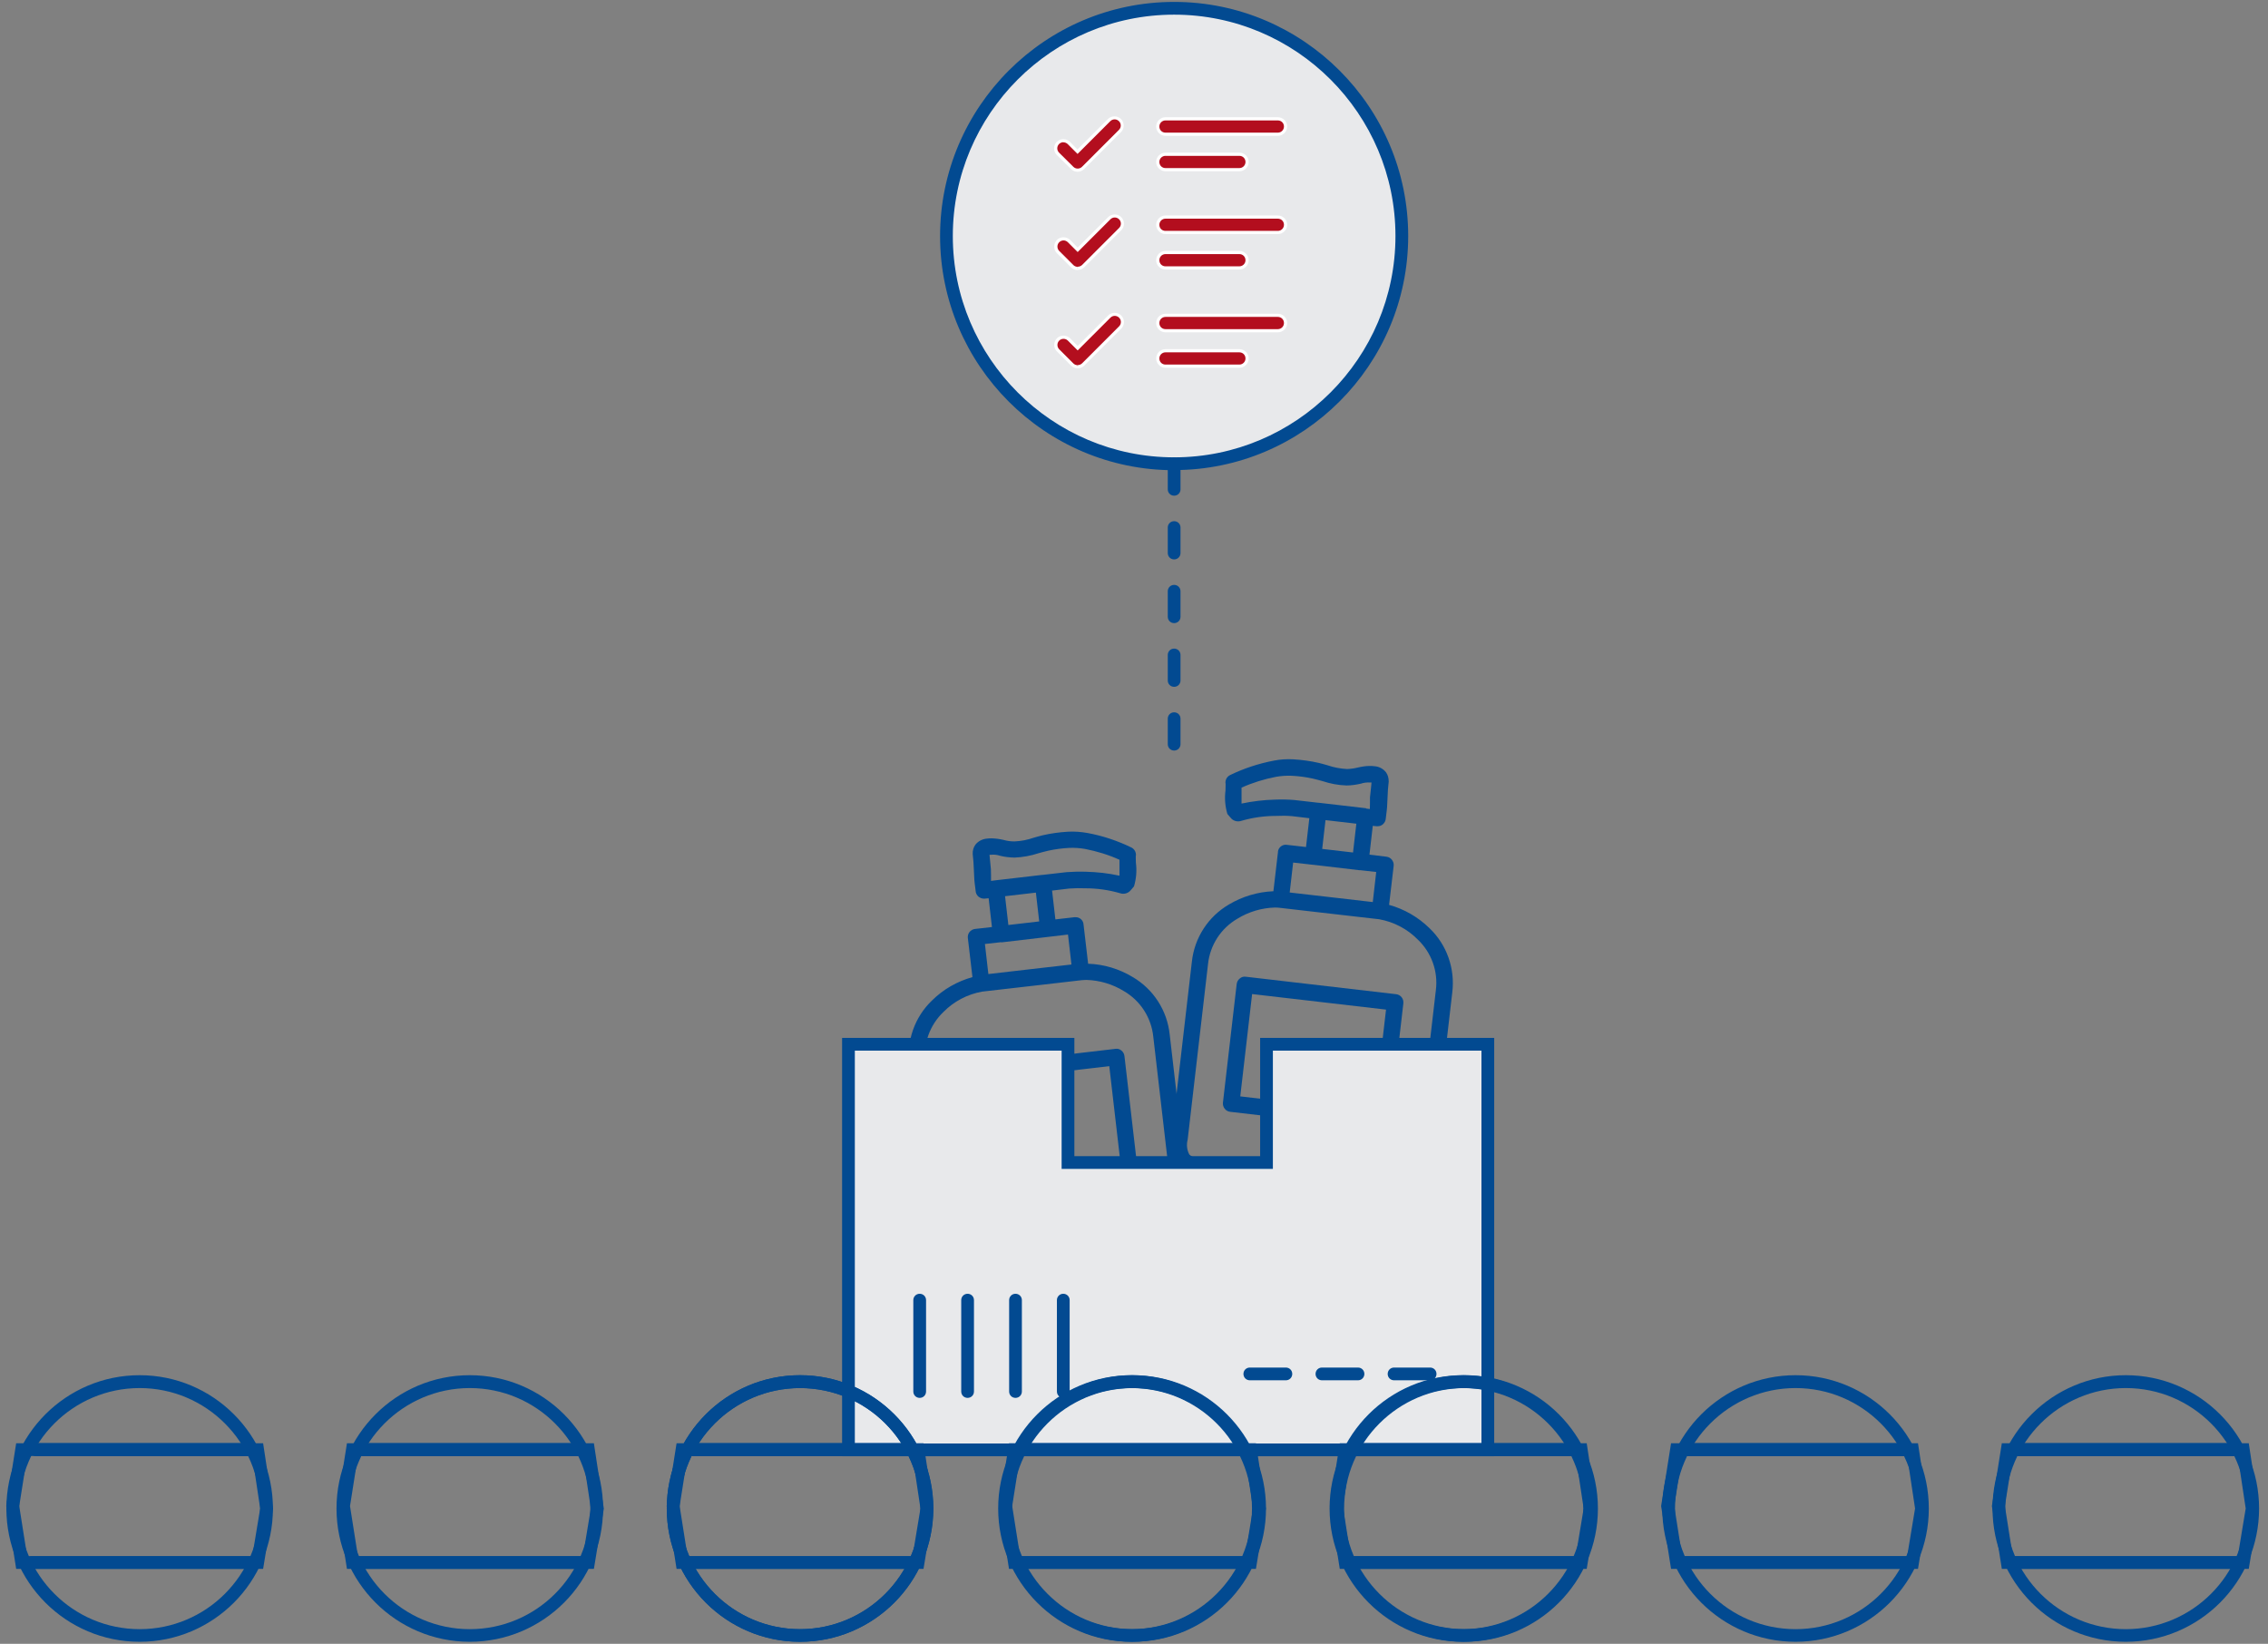 <svg id="a" data-name="Layer 1" xmlns="http://www.w3.org/2000/svg" xmlns:xlink="http://www.w3.org/1999/xlink" viewBox="0 0 178 129">
      <rect x="0" y="0" width="178" height="129" fill="#808080" stroke="none"/>
      <g id="d" data-name="Line 41253">
        <path d="M175.31,114.26h-16.86c-.28,0-.5-.22-.5-.5s.22-.5.5-.5h16.86c.28,0,.5.22.5.5s-.22.5-.5.5Z" style="fill: #024a91;"/>
      </g>
      <g id="e" data-name="Path 134452">
        <path d="M176.48,123.12h-19.37l-.78-4.93.78-4.93h19.38l.78,5.13-.78,4.73ZM157.96,122.12h17.67l.62-3.74-.62-4.12h-17.66l-.62,3.93.62,3.93Z" style="fill: #024a91;"/>
      </g>
      <g id="f" data-name="Line 41282">
        <path d="M175.31,114.26h-16.86c-.28,0-.5-.22-.5-.5s.22-.5.5-.5h16.86c.28,0,.5.22.5.5s-.22.5-.5.5Z" style="fill: #024a91;"/>
      </g>
      <g id="g" data-name="Line 41283">
        <path d="M175.57,123.12h-17.46c-.28,0-.5-.22-.5-.5s.22-.5.5-.5h17.46c.28,0,.5.22.5.5s-.22.5-.5.5Z" style="fill: #024a91;"/>
      </g>
      <g id="h" data-name="Ellipse 42">
        <path d="M166.84,128.84c-5.77,0-10.46-4.69-10.46-10.46s4.69-10.46,10.46-10.46,10.46,4.69,10.46,10.46-4.69,10.46-10.46,10.46ZM166.84,108.93c-5.21,0-9.46,4.24-9.46,9.46s4.24,9.46,9.46,9.46,9.46-4.24,9.46-9.46-4.24-9.46-9.46-9.46Z" style="fill: #024a91;"/>
      </g>
      <g id="i" data-name="Line 41237">
        <path d="M100.13,109.7c-.28,0-.5-.22-.5-.5v-7.17c0-.28.22-.5.5-.5s.5.22.5.5v7.17c0,.28-.22.5-.5.5Z" style="fill: #024a91;"/>
      </g>
      <g id="j" data-name="Path 134420">
        <path d="M92.32,91.41c.51.56,1.23.88,1.99.91l15.05,1.75c.19.02.38.03.58.03,1.89,0,2.31-1.27,2.44-2.42l1.6-13.8c.23-1.87-.43-3.75-1.8-5.05-.88-.86-1.97-1.49-3.16-1.82l.36-3.06c.02-.17-.03-.34-.14-.48-.11-.14-.26-.22-.43-.24l-1.33-.16.26-2.26.3.03s.05,0,.08,0c.15,0,.3-.05.41-.15.13-.11.22-.28.23-.45l.04-.34c.02-.18.05-.36.06-.53l.07-1.41c.03-.32.06-.62.06-.63,0-.26-.06-.51-.21-.72-.22-.28-.55-.46-.91-.48-.13-.02-.25-.02-.38-.02-.31,0-.61.05-.91.12-.28.07-.57.11-.85.12h-.02c-.51-.03-1.02-.12-1.51-.29-.23-.07-.46-.13-.7-.19-.65-.15-1.31-.24-1.98-.28-.52-.03-1.03,0-1.54.1-1.2.23-2.36.61-3.45,1.14-.18.09-.3.25-.34.44-.02.08-.02.17,0,.25,0,.11,0,.31-.01.51-.08.62-.03,1.25.15,1.85l.12.14s.12.14.13.15c.19.25.53.35.83.25.89-.26,1.81-.39,2.74-.39.42-.02.85-.02,1.27.02l1.34.16-.26,2.26-1.49-.17c-.33-.06-.65.17-.71.5,0,.02,0,.04,0,.06l-.36,3.08c-1.23.05-2.43.41-3.49,1.04-1.63.95-2.71,2.62-2.91,4.5l-1.6,13.8c-.15.73,0,1.49.4,2.11M107.23,63.43l-3.7-.43h-.04l-1.92-.22c-.5-.04-.99-.05-1.49-.03-.89.02-1.77.13-2.64.31,0-.07,0-.91,0-.98,0-.1,0-.19,0-.27.87-.39,1.78-.67,2.71-.85.41-.07.83-.1,1.25-.08.55.03,1.09.1,1.63.22.34.08.55.14.77.2.6.2,1.23.32,1.86.34h.03c.37,0,.75-.06,1.11-.14.24-.08.49-.11.74-.09h.1s-.04.42-.04.42c-.04.35-.08.72-.08.74,0,.04,0,.86-.01.92l-.3-.04M103.77,66.62l.26-2.26,2.42.28-.26,2.26-2.42-.28ZM108.01,68.43l-.27,2.36-2.94-.34-3.58-.41h0l.27-2.35,2.13.24,3.06.36s.05,0,.08,0h0l1.25.14ZM93.21,89.45l1.6-13.8c.16-1.48,1.01-2.8,2.3-3.55.89-.55,1.91-.85,2.95-.88.13,0,.25.01.36.02l3.12.36,4.71.54h0c1.15.21,2.2.76,3.02,1.59,1.08,1.03,1.61,2.5,1.42,3.98l-1.6,13.8c-.12,1.01-.3,1.41-1.58,1.26l-15.05-1.75c-.41,0-.81-.15-1.12-.42-.19-.36-.23-.77-.13-1.16" style="fill: #024a91;"/>
      </g>
      <g id="k" data-name="Path 134421">
        <path d="M97.06,77.21l-1.08,9.32c-.02.17.03.34.14.48.11.14.26.22.43.24l11.79,1.37s.05,0,.08,0c.33,0,.6-.25.64-.57l1.08-9.31c.04-.36-.21-.68-.57-.72l-11.79-1.37c-.17-.03-.35.02-.48.14-.13.1-.22.26-.24.43M97.34,86.04l.93-8.03,10.51,1.22-.93,8.03-10.51-1.22Z" style="fill: #024a91;"/>
      </g>
      <g id="l" data-name="Path 134422">
        <path d="M93.4,94.97l-1.6-13.8c-.2-1.88-1.28-3.55-2.91-4.5-1.06-.64-2.26-1-3.49-1.04l-.36-3.08c-.02-.34-.32-.6-.66-.57-.02,0-.04,0-.06,0l-1.49.17-.26-2.26,1.34-.16c.42-.03.85-.04,1.27-.02.93,0,1.85.13,2.74.39.3.1.64,0,.83-.25.01,0,.12-.14.13-.15l.12-.14c.18-.6.23-1.23.15-1.85,0-.2-.02-.4-.01-.51.02-.08.02-.17,0-.25-.04-.19-.17-.36-.34-.44-1.09-.53-2.25-.92-3.45-1.14-.51-.09-1.03-.13-1.54-.1-.67.04-1.33.13-1.98.28-.23.06-.47.12-.7.19-.49.17-.99.27-1.51.29h-.02c-.29,0-.57-.04-.85-.12-.3-.07-.6-.11-.91-.12-.13,0-.26,0-.38.02-.36.03-.69.2-.91.48-.15.21-.22.46-.21.72,0,0,.03.31.06.63l.07,1.41c.01.18.04.35.06.53l.04.34c.01.18.1.34.23.45.12.09.26.15.41.15.02,0,.05,0,.08,0l.3-.03.26,2.26-1.33.15c-.17.02-.33.11-.43.24-.11.14-.15.31-.13.48l.36,3.06c-1.19.33-2.28.95-3.16,1.82-1.37,1.3-2.03,3.18-1.8,5.05l1.6,13.8c.13,1.15.55,2.42,2.44,2.42.19,0,.38-.01.58-.03l15.05-1.75c1.3.07,2.41-.93,2.48-2.23.01-.27-.02-.53-.09-.79M77.78,69.15c0-.06,0-.87-.01-.92,0-.02-.04-.38-.07-.74l-.04-.41h.1c.25-.03.5,0,.74.08.36.09.74.13,1.11.14h.03c.63-.03,1.26-.14,1.86-.34.21-.06.43-.12.77-.2.54-.12,1.08-.19,1.63-.22.42-.02.84.01,1.25.08.93.18,1.85.46,2.71.85,0,.08,0,.17,0,.27,0,.07,0,.92,0,.98-.87-.19-1.75-.29-2.64-.31-.5-.02-.99,0-1.49.03l-1.92.22s-.03,0-.04,0l-3.7.43s-.3.04-.3.04M79.14,72.59l-.26-2.26,2.42-.28.26,2.26-2.42.28ZM78.56,73.95h0s.05,0,.07,0l3.06-.36,2.13-.25.27,2.35h0l-3.58.41-2.94.34-.27-2.36,1.25-.14ZM91.98,96.28c-.31.27-.71.42-1.12.42l-15.05,1.75c-1.28.15-1.47-.25-1.59-1.26l-1.6-13.8c-.18-1.48.35-2.95,1.43-3.98.82-.83,1.87-1.38,3.02-1.59h0l4.71-.54,3.12-.36c.11,0,.23-.02.36-.02,1.04.03,2.06.33,2.95.88,1.29.75,2.14,2.07,2.3,3.55l1.6,13.8c.1.39.05.8-.13,1.16" style="fill: #024a91;"/>
      </g>
      <g id="m" data-name="Path 134423">
        <path d="M88.02,82.45c-.13-.12-.3-.17-.48-.14l-11.79,1.37c-.35.04-.61.36-.57.72l1.08,9.31c.04.33.32.57.64.57.03,0,.05,0,.07,0l11.79-1.37c.17-.02.33-.11.43-.24.11-.14.15-.31.14-.48l-1.08-9.32c-.02-.17-.11-.33-.24-.43M77.48,92.92l-.93-8.03,10.51-1.22.93,8.03-10.51,1.22Z" style="fill: #024a91;"/>
      </g>
      <g id="n" data-name="Path 134424">
        <path d="M66.59,113.78v-31.83h17.23v9.28h15.57v-9.28h17.37v31.83h-50.18Z" style="fill: #e8e9eb;"/>
      </g>
      <g id="o" data-name="Path 134425">
        <path d="M117.27,114.28h-51.18v-32.83h18.23v9.28h14.58v-9.28h18.37v32.83ZM67.09,113.28h49.18v-30.83h-16.37v9.28h-16.58v-9.28h-16.23v30.83Z" style="fill: #024a91;"/>
      </g>
      <g id="p" data-name="Line 41242">
        <path d="M100.92,108.32h-2.83c-.28,0-.5-.22-.5-.5s.22-.5.5-.5h2.83c.28,0,.5.22.5.5s-.22.5-.5.5Z" style="fill: #024a91;"/>
      </g>
      <g id="q" data-name="Line 41243">
        <path d="M79.7,109.7c-.28,0-.5-.22-.5-.5v-7.17c0-.28.22-.5.5-.5s.5.22.5.5v7.17c0,.28-.22.5-.5.5Z" style="fill: #024a91;"/>
      </g>
      <g id="r" data-name="Line 41244">
        <path d="M83.45,109.7c-.28,0-.5-.22-.5-.5v-7.17c0-.28.22-.5.5-.5s.5.22.5.5v7.17c0,.28-.22.5-.5.5Z" style="fill: #024a91;"/>
      </g>
      <g id="s" data-name="Line 41245">
        <path d="M75.94,109.7c-.28,0-.5-.22-.5-.5v-7.17c0-.28.22-.5.5-.5s.5.22.5.5v7.17c0,.28-.22.5-.5.5Z" style="fill: #024a91;"/>
      </g>
      <g id="t" data-name="Line 41246">
        <path d="M72.18,109.7c-.28,0-.5-.22-.5-.5v-7.17c0-.28.22-.5.5-.5s.5.22.5.5v7.17c0,.28-.22.5-.5.5Z" style="fill: #024a91;"/>
      </g>
      <g id="u" data-name="Ellipse 24">
        <path d="M62.79,128.84c-5.77,0-10.46-4.69-10.46-10.46s4.69-10.46,10.46-10.46,10.46,4.69,10.46,10.46-4.69,10.46-10.46,10.46ZM62.79,108.93c-5.22,0-9.46,4.24-9.46,9.46s4.24,9.46,9.46,9.46,9.46-4.24,9.46-9.46-4.24-9.46-9.46-9.46Z" style="fill: #024a91;"/>
      </g>
      <g id="v" data-name="Ellipse 25">
        <path d="M88.8,128.84c-5.77,0-10.46-4.69-10.46-10.46s4.69-10.46,10.46-10.46,10.46,4.69,10.46,10.46-4.69,10.46-10.46,10.46ZM88.8,108.93c-5.22,0-9.46,4.24-9.46,9.46s4.24,9.46,9.46,9.46,9.46-4.24,9.46-9.46-4.24-9.46-9.46-9.46Z" style="fill: #024a91;"/>
      </g>
      <g id="w" data-name="Line 41247">
        <path d="M19.7,114.26H2.84c-.28,0-.5-.22-.5-.5s.22-.5.5-.5h16.86c.28,0,.5.22.5.5s-.22.5-.5.5Z" style="fill: #024a91;"/>
      </g>
      <g id="x" data-name="Line 41248">
        <path d="M45.35,114.26h-16.86c-.28,0-.5-.22-.5-.5s.22-.5.5-.5h16.86c.28,0,.5.22.5.5s-.22.5-.5.5Z" style="fill: #024a91;"/>
      </g>
      <g id="y" data-name="Line 41249">
        <path d="M71.26,114.26h-16.86c-.28,0-.5-.22-.5-.5s.22-.5.5-.5h16.86c.28,0,.5.22.5.5s-.22.5-.5.5Z" style="fill: #024a91;"/>
      </g>
      <g id="z" data-name="Line 41250">
        <path d="M97.23,114.26h-16.86c-.28,0-.5-.22-.5-.5s.22-.5.5-.5h16.86c.28,0,.5.22.5.5s-.22.5-.5.5Z" style="fill: #024a91;"/>
      </g>
      <g id="aa" data-name="Ellipse 27">
        <circle cx="92.15" cy="18.53" r="17.87" style="fill: #e8e9eb;"/>
        <path d="M92.15,36.9c-10.13,0-18.37-8.24-18.37-18.37S82.02.15,92.15.15s18.37,8.24,18.37,18.37-8.24,18.37-18.37,18.37ZM92.15,1.15c-9.58,0-17.37,7.79-17.37,17.37s7.79,17.37,17.37,17.37,17.37-7.79,17.37-17.37S101.73,1.15,92.15,1.15Z" style="fill: #024a91;"/>
      </g>
      <g id="ab" data-name="Line 41255">
        <path d="M92.15,58.9c-.28,0-.5-.22-.5-.5v-2c0-.28.22-.5.5-.5s.5.22.5.5v2c0,.28-.22.5-.5.5ZM92.15,53.9c-.28,0-.5-.22-.5-.5v-2c0-.28.22-.5.5-.5s.5.22.5.5v2c0,.28-.22.5-.5.5ZM92.15,48.9c-.28,0-.5-.22-.5-.5v-2c0-.28.22-.5.5-.5s.5.22.5.5v2c0,.28-.22.5-.5.5ZM92.15,43.9c-.28,0-.5-.22-.5-.5v-2c0-.28.22-.5.5-.5s.5.22.5.5v2c0,.28-.22.5-.5.5ZM92.15,38.9c-.28,0-.5-.22-.5-.5v-2c0-.28.22-.5.5-.5s.5.22.5.5v2c0,.28-.22.5-.5.5Z" style="fill: #024a91;"/>
      </g>
      <g id="ac" data-name="Path 134432">
        <path d="M84.57,13.36c-.16,0-.31-.06-.43-.18l-1.11-1.11c-.24-.24-.24-.62,0-.85s.62-.24.85,0l.68.68,2.48-2.48c.24-.24.62-.24.85,0,.24.24.24.62,0,.85l-2.9,2.9c-.11.11-.27.18-.43.18" style="fill: #b30e1e;"/>
        <path d="M84.57,13.48c-.19,0-.38-.08-.51-.21l-1.12-1.11c-.28-.28-.28-.75,0-1.03.28-.28.75-.28,1.03,0l.59.6,2.39-2.39c.29-.28.75-.28,1.03,0s.28.75,0,1.03l-2.9,2.9c-.14.14-.32.21-.51.21h0s0,0,0,0ZM83.46,11.16c-.12,0-.25.05-.34.14-.19.19-.19.49,0,.68l1.12,1.11c.09.09.21.14.34.14h0s0,0,0,0c.13,0,.25-.05.34-.14l2.9-2.9c.19-.19.19-.49,0-.68-.19-.19-.49-.19-.68,0l-2.57,2.57-.77-.77c-.09-.09-.22-.14-.34-.14Z" style="fill: #fff;"/>
      </g>
      <g id="ad" data-name="Path 134433">
        <path d="M84.57,21.07c-.16,0-.31-.06-.43-.18l-1.11-1.11c-.24-.24-.24-.62,0-.85s.62-.24.85,0h0l.68.68,2.48-2.48c.24-.24.62-.24.85,0,.24.24.24.62,0,.85l-2.9,2.9c-.11.11-.27.18-.43.18" style="fill: #b30e1e;"/>
        <path d="M84.57,21.19c-.19,0-.38-.08-.51-.21l-1.11-1.11c-.14-.14-.21-.32-.21-.52s.08-.38.21-.52.32-.21.52-.21h0c.19,0,.38.08.52.21l.59.6,2.39-2.39c.29-.28.75-.28,1.03,0s.28.75,0,1.03l-2.9,2.9c-.13.14-.32.21-.51.21h0v-.25h0c.12,0,.25-.05.34-.14l2.9-2.9c.19-.19.19-.49,0-.68-.19-.19-.49-.19-.68,0l-2.57,2.57-.77-.77c-.19-.19-.49-.19-.68,0-.09.09-.14.21-.14.34s.05.25.14.34l1.11,1.11c.09.09.21.14.34.14h0v.25h0Z" style="fill: #fff;"/>
      </g>
      <g id="ae" data-name="Path 134434">
        <path d="M84.57,28.78c-.16,0-.31-.06-.43-.18l-1.11-1.11c-.24-.24-.24-.62,0-.85s.62-.24.85,0h0l.68.68,2.48-2.48c.24-.24.62-.24.85,0,.24.24.24.62,0,.85h0l-2.9,2.9c-.11.11-.27.18-.43.18" style="fill: #b30e1e;"/>
        <path d="M84.57,28.9c-.19,0-.38-.08-.51-.21l-1.11-1.11c-.14-.14-.21-.32-.21-.52,0-.19.08-.38.21-.51.14-.14.32-.21.52-.21h0c.19,0,.38.08.52.21l.59.6,2.39-2.39c.28-.28.75-.28,1.03,0,.28.28.28.75,0,1.03l-2.9,2.9c-.13.14-.32.21-.51.21h0v-.25h0c.12,0,.25-.05.34-.14l2.9-2.9c.19-.19.19-.49,0-.68-.19-.19-.49-.19-.68,0l-2.57,2.57-.77-.77c-.09-.09-.21-.14-.34-.14h0c-.13,0-.25.05-.34.14-.09.09-.14.21-.14.34,0,.13.05.25.14.34l1.11,1.11c.09.09.21.14.34.14h0v.25h0Z" style="fill: #fff;"/>
      </g>
      <g id="af" data-name="Path 134435">
        <path d="M100.29,10.53h-8.82c-.33,0-.6-.27-.6-.6s.27-.6.6-.6h8.82c.33,0,.6.27.6.6s-.27.6-.6.6" style="fill: #b30e1e;"/>
        <path d="M100.29,10.66h-8.82c-.4,0-.73-.33-.73-.73s.33-.73.73-.73h8.82c.4,0,.73.33.73.73s-.33.73-.73.73ZM91.47,9.45c-.26,0-.48.21-.48.48s.21.48.48.48h8.82c.26,0,.48-.21.48-.48s-.21-.48-.48-.48h-8.82Z" style="fill: #fff;"/>
      </g>
      <g id="ag" data-name="Path 134436">
        <path d="M97.27,13.31h-5.8c-.33,0-.6-.27-.6-.6s.27-.6.6-.6h5.8c.33,0,.6.27.6.6s-.27.6-.6.6" style="fill: #b30e1e;"/>
        <path d="M97.27,13.44h-5.8c-.4,0-.73-.33-.73-.73s.33-.73.73-.73h5.8c.4,0,.73.33.73.73s-.33.73-.73.73ZM91.47,12.23c-.26,0-.48.21-.48.48s.21.48.48.48h5.8c.26,0,.48-.21.48-.48s-.21-.48-.48-.48h-5.8Z" style="fill: #fff;"/>
      </g>
      <g id="ah" data-name="Path 134437">
        <path d="M100.29,18.25h-8.82c-.33,0-.6-.27-.6-.6s.27-.6.6-.6h8.82c.33,0,.6.27.6.6s-.27.6-.6.6" style="fill: #b30e1e;"/>
        <path d="M100.29,18.37h-8.82c-.4,0-.73-.33-.73-.73s.33-.73.73-.73h8.82c.4,0,.73.33.73.73s-.33.73-.73.73ZM91.47,17.16c-.26,0-.48.21-.48.48s.21.48.48.48h8.82c.26,0,.48-.21.48-.48s-.21-.48-.48-.48h-8.82Z" style="fill: #fff;"/>
      </g>
      <g id="ai" data-name="Path 134438">
        <path d="M97.27,21.02h-5.8c-.33,0-.6-.27-.6-.6s.27-.6.6-.6h5.8c.33,0,.6.27.6.6s-.27.6-.6.6" style="fill: #b30e1e;"/>
        <path d="M97.27,21.15h-5.8c-.4,0-.73-.33-.73-.73s.33-.73.73-.73h5.8c.4,0,.73.33.73.73s-.33.73-.73.73ZM91.47,19.94c-.26,0-.48.21-.48.48s.21.48.48.48h5.8c.26,0,.48-.21.48-.48s-.21-.48-.48-.48h-5.8Z" style="fill: #fff;"/>
      </g>
      <g id="aj" data-name="Path 134439">
        <path d="M100.29,25.96h-8.82c-.33,0-.6-.27-.6-.6s.27-.6.6-.6h8.82c.33,0,.6.27.6.6s-.27.6-.6.6" style="fill: #b30e1e;"/>
        <path d="M100.29,26.08h-8.82c-.4,0-.73-.33-.73-.73s.33-.73.73-.73h8.82c.4,0,.73.33.73.73s-.33.73-.73.73ZM91.47,24.87c-.26,0-.48.21-.48.48s.21.48.48.48h8.82c.26,0,.48-.21.48-.48s-.21-.48-.48-.48h-8.82Z" style="fill: #fff;"/>
      </g>
      <g id="ak" data-name="Path 134440">
        <path d="M97.27,28.73h-5.8c-.33,0-.6-.27-.6-.6s.27-.6.6-.6h5.8c.33,0,.6.27.6.6s-.27.6-.6.6" style="fill: #b30e1e;"/>
        <path d="M97.27,28.86h-5.8c-.4,0-.73-.33-.73-.73s.33-.73.73-.73h5.8c.4,0,.73.33.73.73s-.33.73-.73.73ZM91.47,27.65c-.26,0-.48.21-.48.48s.21.48.48.48h5.8c.26,0,.48-.21.48-.48s-.21-.48-.48-.48h-5.8Z" style="fill: #fff;"/>
      </g>
      <g id="al" data-name="Path 134448">
        <path d="M46.6,123.12h-19.37l-.78-4.93.78-4.93h19.38l.78,5.13-.78,4.73ZM28.08,122.12h17.67l.62-3.74-.62-4.12h-17.66l-.62,3.93.62,3.93Z" style="fill: #024a91;"/>
      </g>
      <g id="am" data-name="Path 134449">
        <path d="M20.64,123.12H1.27l-.78-4.93.78-4.93h19.38l.78,5.13-.78,4.73ZM2.13,122.12h17.67l.62-3.74-.62-4.12H2.13l-.62,3.93.62,3.93Z" style="fill: #024a91;"/>
      </g>
      <g id="an" data-name="Path 134451">
        <path d="M98.56,123.12h-19.37l-.78-4.93.78-4.93h19.38l.78,5.13-.78,4.73ZM80.05,122.12h17.67l.62-3.74-.62-4.12h-17.66l-.62,3.93.62,3.93Z" style="fill: #024a91;"/>
      </g>
      <g id="ao" data-name="Path 134454">
        <path d="M72.47,123.12h-19.37l-.78-4.93.78-4.93h19.38l.78,5.13-.78,4.73ZM53.95,122.12h17.67l.62-3.74-.62-4.12h-17.66l-.62,3.93.62,3.93Z" style="fill: #024a91;"/>
      </g>
      <g id="ap" data-name="Line 41271">
        <path d="M19.7,114.26H2.84c-.28,0-.5-.22-.5-.5s.22-.5.5-.5h16.86c.28,0,.5.22.5.5s-.22.5-.5.5Z" style="fill: #024a91;"/>
      </g>
      <g id="aq" data-name="Line 41272">
        <path d="M19.96,123.12H2.5c-.28,0-.5-.22-.5-.5s.22-.5.5-.5h17.46c.28,0,.5.22.5.5s-.22.5-.5.5Z" style="fill: #024a91;"/>
      </g>
      <g id="ar" data-name="Line 41273">
        <path d="M45.35,114.26h-16.86c-.28,0-.5-.22-.5-.5s.22-.5.5-.5h16.86c.28,0,.5.22.5.5s-.22.5-.5.5Z" style="fill: #024a91;"/>
      </g>
      <g id="as" data-name="Line 41274">
        <path d="M45.6,123.12h-17.46c-.28,0-.5-.22-.5-.5s.22-.5.5-.5h17.46c.28,0,.5.22.5.5s-.22.5-.5.5Z" style="fill: #024a91;"/>
      </g>
      <g id="at" data-name="Line 41275">
        <path d="M71.26,114.26h-16.86c-.28,0-.5-.22-.5-.5s.22-.5.5-.5h16.86c.28,0,.5.22.5.5s-.22.5-.5.5Z" style="fill: #024a91;"/>
      </g>
      <g id="au" data-name="Line 41276">
        <path d="M97.23,114.26h-16.86c-.28,0-.5-.22-.5-.5s.22-.5.5-.5h16.86c.28,0,.5.22.5.5s-.22.5-.5.5Z" style="fill: #024a91;"/>
      </g>
      <g id="av" data-name="Line 41277">
        <path d="M71.52,123.12h-17.46c-.28,0-.5-.22-.5-.5s.22-.5.5-.5h17.46c.28,0,.5.22.5.5s-.22.5-.5.5Z" style="fill: #024a91;"/>
      </g>
      <g id="aw" data-name="Line 41284">
        <path d="M97.53,123.12h-17.46c-.28,0-.5-.22-.5-.5s.22-.5.5-.5h17.46c.28,0,.5.22.5.5s-.22.5-.5.5Z" style="fill: #024a91;"/>
      </g>
      <g id="ax" data-name="Ellipse 36">
        <path d="M88.9,128.84c-5.77,0-10.46-4.69-10.46-10.46s4.69-10.46,10.46-10.46,10.46,4.69,10.46,10.46-4.69,10.46-10.46,10.46ZM88.9,108.93c-5.22,0-9.46,4.24-9.46,9.46s4.24,9.46,9.46,9.46,9.46-4.24,9.46-9.46-4.24-9.46-9.46-9.46Z" style="fill: #024a91;"/>
      </g>
      <g id="ay" data-name="Ellipse 37">
        <path d="M62.79,128.84c-5.77,0-10.46-4.69-10.46-10.46s4.69-10.46,10.46-10.46,10.46,4.69,10.46,10.46-4.69,10.46-10.46,10.46ZM62.79,108.93c-5.22,0-9.46,4.24-9.46,9.46s4.24,9.46,9.46,9.46,9.46-4.24,9.46-9.46-4.24-9.46-9.46-9.46Z" style="fill: #024a91;"/>
      </g>
      <g id="az" data-name="Ellipse 38">
        <path d="M10.96,128.84c-5.77,0-10.46-4.69-10.46-10.46s4.69-10.46,10.46-10.46,10.46,4.69,10.46,10.46-4.69,10.46-10.46,10.46ZM10.96,108.93c-5.22,0-9.46,4.24-9.46,9.46s4.24,9.46,9.46,9.46,9.46-4.24,9.46-9.46-4.24-9.46-9.46-9.46Z" style="fill: #024a91;"/>
      </g>
      <g id="ba" data-name="Ellipse 39">
        <path d="M36.87,128.84c-5.77,0-10.46-4.69-10.46-10.46s4.69-10.46,10.46-10.46,10.46,4.69,10.46,10.46-4.69,10.46-10.46,10.46ZM36.87,108.93c-5.22,0-9.46,4.24-9.46,9.46s4.24,9.46,9.46,9.46,9.46-4.24,9.46-9.46-4.24-9.46-9.46-9.46Z" style="fill: #024a91;"/>
      </g>
      <g id="bb" data-name="Line 41240">
        <path d="M112.24,108.32h-2.83c-.28,0-.5-.22-.5-.5s.22-.5.5-.5h2.83c.28,0,.5.22.5.5s-.22.5-.5.5Z" style="fill: #024a91;"/>
      </g>
      <g id="bc" data-name="Line 41241">
        <path d="M106.58,108.32h-2.83c-.28,0-.5-.22-.5-.5s.22-.5.5-.5h2.83c.28,0,.5.22.5.5s-.22.5-.5.5Z" style="fill: #024a91;"/>
      </g>
      <g id="bd" data-name="Ellipse 26">
        <path d="M114.95,128.84c-5.77,0-10.46-4.69-10.46-10.46s4.69-10.46,10.46-10.46,10.46,4.69,10.46,10.46-4.69,10.46-10.46,10.46ZM114.95,108.93c-5.21,0-9.46,4.24-9.46,9.46s4.24,9.46,9.46,9.46,9.46-4.24,9.46-9.46-4.24-9.46-9.46-9.46Z" style="fill: #024a91;"/>
      </g>
      <g id="be" data-name="Line 41251">
        <path d="M123.38,114.26h-16.86c-.28,0-.5-.22-.5-.5s.22-.5.5-.5h16.86c.28,0,.5.22.5.5s-.22.5-.5.5Z" style="fill: #024a91;"/>
      </g>
      <g id="bf" data-name="Line 41252">
        <path d="M149.4,114.26h-16.86c-.28,0-.5-.22-.5-.5s.22-.5.5-.5h16.86c.28,0,.5.22.5.5s-.22.5-.5.5Z" style="fill: #024a91;"/>
      </g>
      <g id="bg" data-name="Path 134450">
        <path d="M124.52,123.12h-19.37l-.78-4.93.78-4.93h19.38l.78,5.13-.78,4.73ZM106,122.12h17.67l.62-3.74-.62-4.12h-17.66l-.62,3.93.62,3.93Z" style="fill: #024a91;"/>
      </g>
      <g id="bh" data-name="Path 134453">
        <path d="M150.52,123.12h-19.37l-.78-4.93.78-4.93h19.38l.78,5.13-.78,4.73ZM132.01,122.12h17.67l.62-3.74-.62-4.12h-17.66l-.62,3.93.62,3.93Z" style="fill: #024a91;"/>
      </g>
      <g id="bi" data-name="Line 41278">
        <path d="M123.38,114.26h-16.86c-.28,0-.5-.22-.5-.5s.22-.5.5-.5h16.86c.28,0,.5.22.5.5s-.22.5-.5.5Z" style="fill: #024a91;"/>
      </g>
      <g id="bj" data-name="Line 41279">
        <path d="M123.64,123.12h-17.46c-.28,0-.5-.22-.5-.5s.22-.5.5-.5h17.46c.28,0,.5.22.5.5s-.22.5-.5.5Z" style="fill: #024a91;"/>
      </g>
      <g id="bk" data-name="Line 41280">
        <path d="M149.4,114.26h-16.86c-.28,0-.5-.22-.5-.5s.22-.5.5-.5h16.86c.28,0,.5.22.5.5s-.22.5-.5.5Z" style="fill: #024a91;"/>
      </g>
      <g id="bl" data-name="Line 41281">
        <path d="M149.65,123.12h-17.46c-.28,0-.5-.22-.5-.5s.22-.5.5-.5h17.46c.28,0,.5.22.5.5s-.22.5-.5.5Z" style="fill: #024a91;"/>
      </g>
      <g id="bm" data-name="Ellipse 40">
        <path d="M114.81,128.84c-5.77,0-10.46-4.69-10.46-10.46s4.69-10.46,10.46-10.46,10.46,4.69,10.46,10.46-4.69,10.46-10.46,10.46ZM114.81,108.93c-5.21,0-9.46,4.24-9.46,9.46s4.24,9.46,9.46,9.46,9.46-4.24,9.46-9.46-4.24-9.46-9.46-9.46Z" style="fill: #024a91;"/>
      </g>
      <g id="bn" data-name="Ellipse 41">
        <path d="M140.92,128.84c-5.77,0-10.46-4.69-10.46-10.46s4.69-10.46,10.46-10.46,10.46,4.69,10.46,10.46-4.69,10.46-10.46,10.46ZM140.92,108.93c-5.21,0-9.46,4.24-9.46,9.46s4.24,9.46,9.46,9.46,9.46-4.24,9.46-9.46-4.24-9.46-9.46-9.46Z" style="fill: #024a91;"/>
      </g>
</svg>